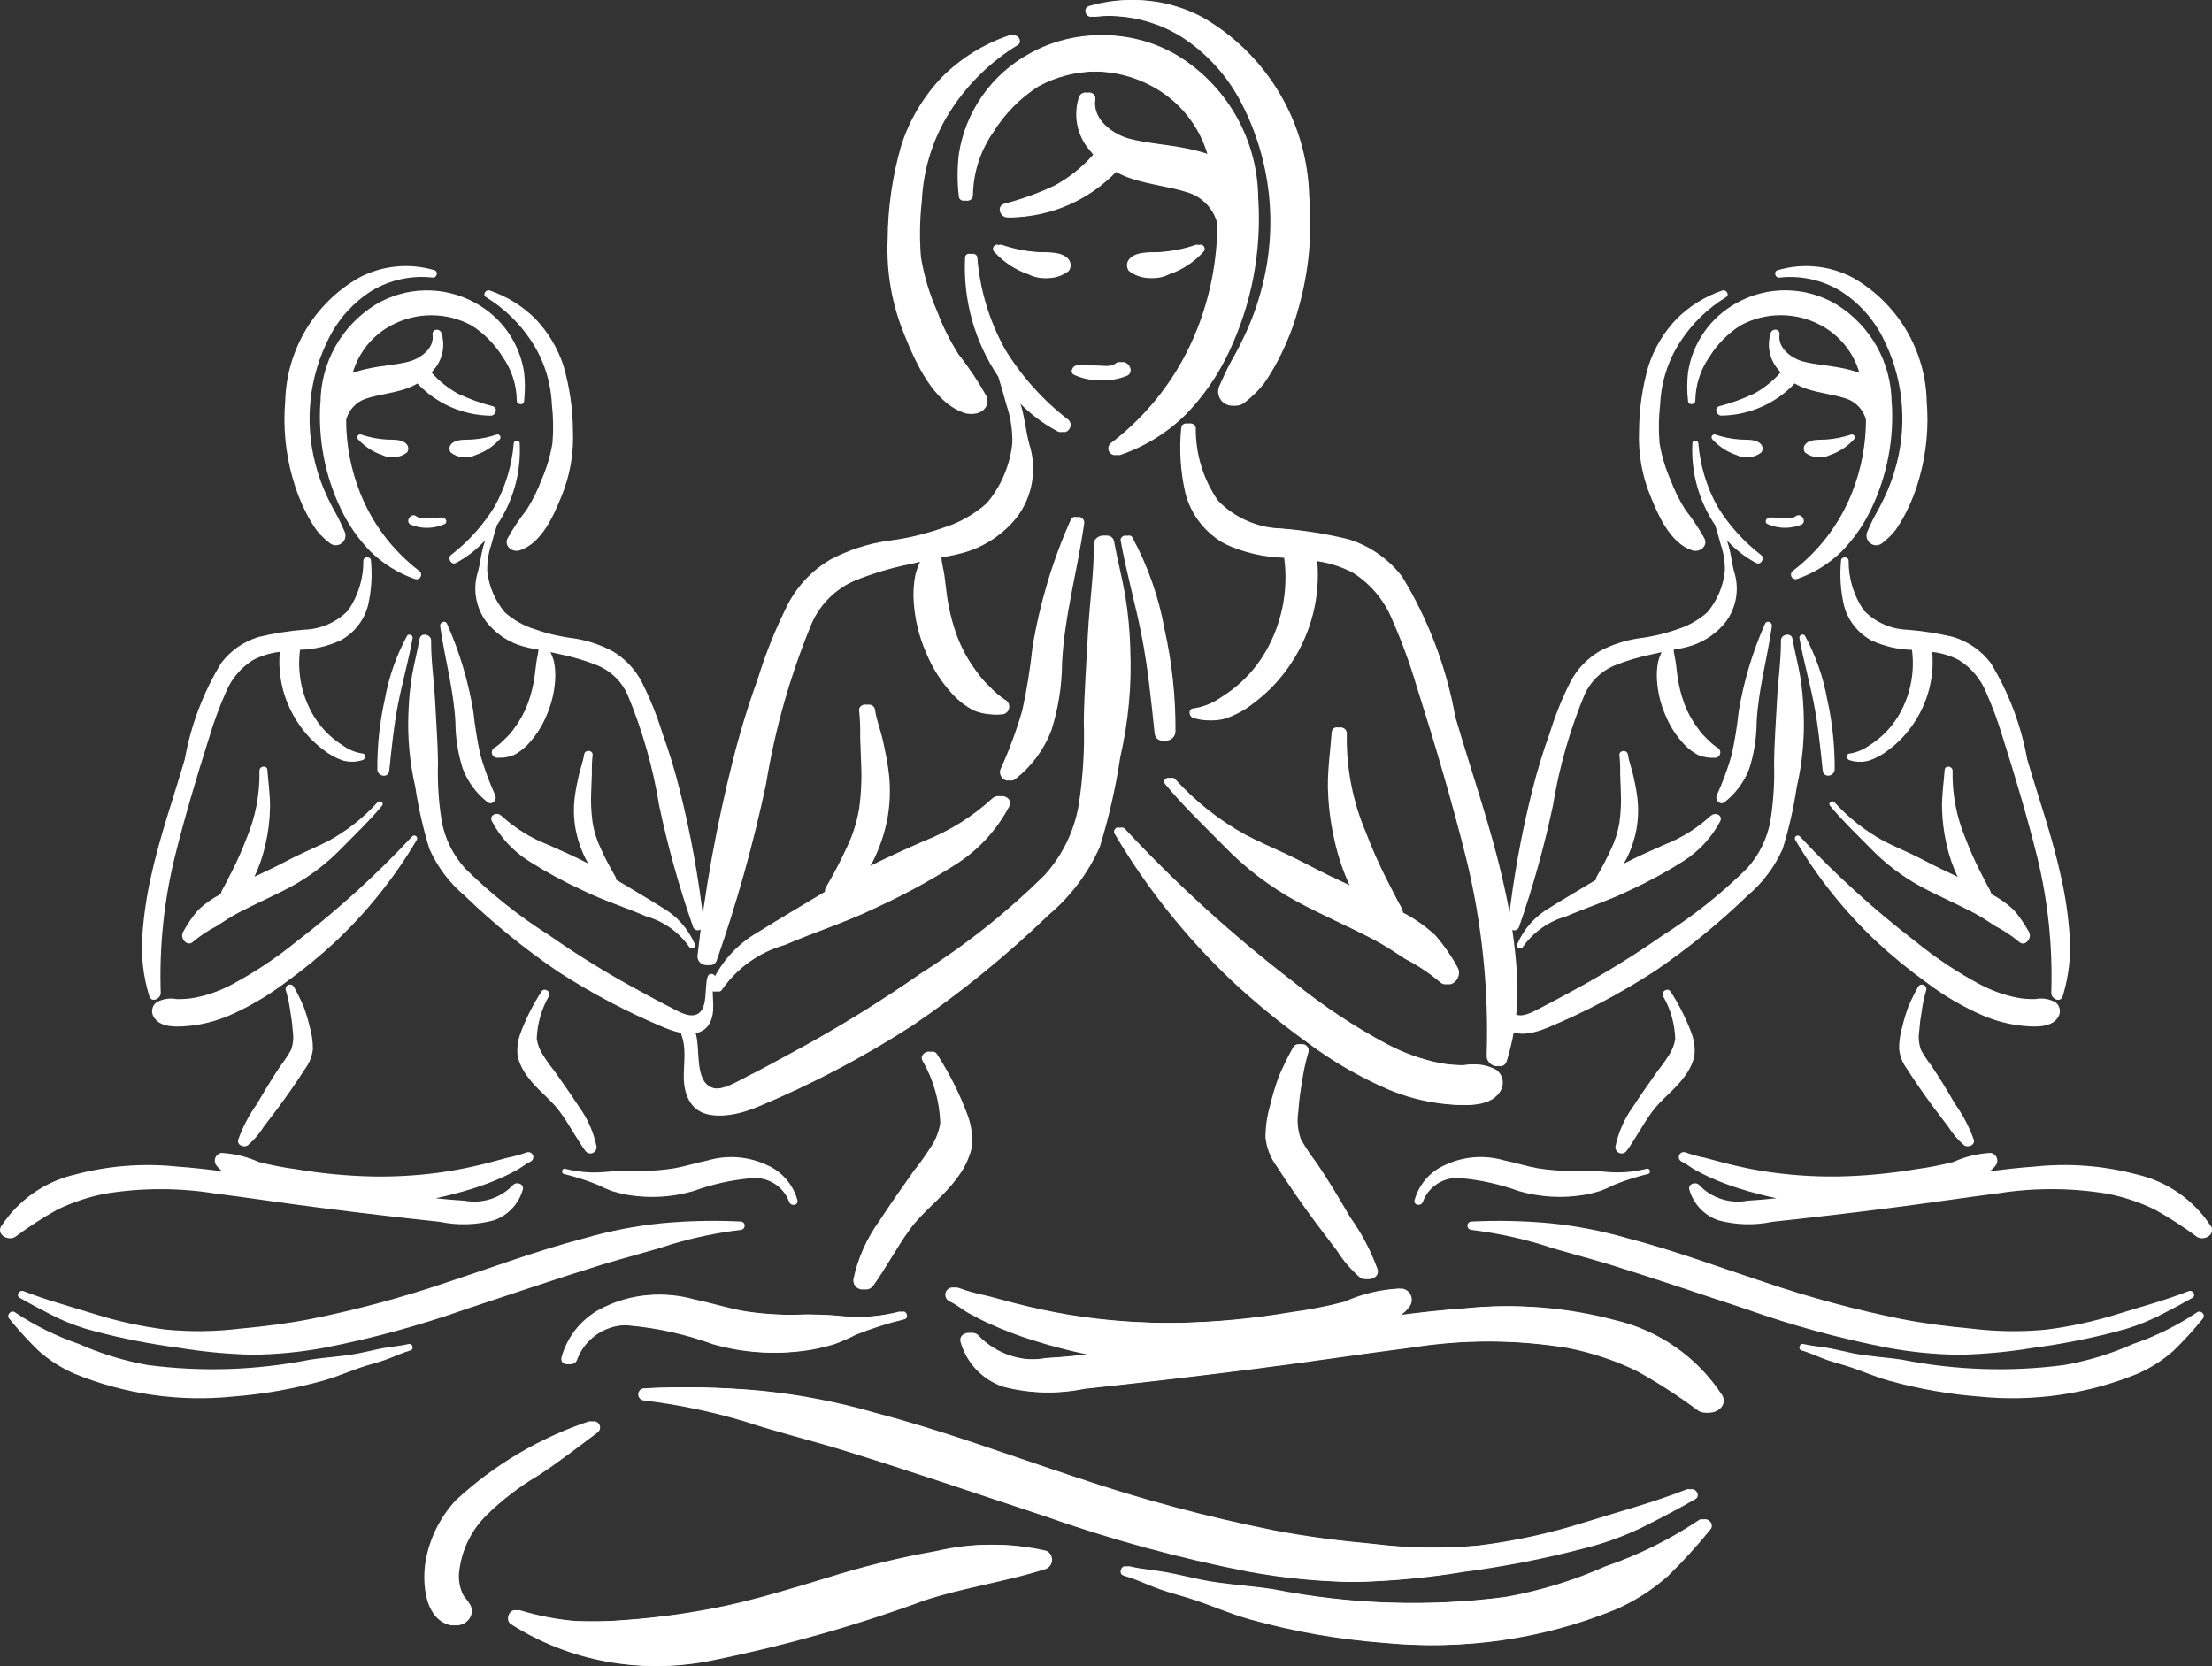 <?xml version="1.0" encoding="UTF-8"?><svg id="Layer_2" xmlns="http://www.w3.org/2000/svg" viewBox="0 0 609.39 458.99"><rect x="0" y="0" width="609.39" height="458.99" fill="#333333" stroke="none"/><defs><style>.cls-1{fill:#fff;}</style></defs><g id="Layer_2-2"><g id="Layer_2-2"><path class="cls-1" d="M346.63,54.77c-.06-16.01-8.35-30.87-21.96-39.32-12.28-7.41-27.59-7.67-40.11-.68-10.45,5.72-17.64,15.98-19.44,27.76-.44,3.83-.44,7.69,0,11.51.1,1.89,3.02,1.56,2.92-.32.11-6.25,2.09-12.32,5.7-17.43,3.14-5.03,7.36-9.3,12.36-12.5,10.06-5.47,22.2-5.47,32.27-.02,7.46,4,12.99,10.84,15.34,18.98-2.33-.82-4.71-1.46-7.14-1.92-5.07-1.03-10.25-1.29-15.28-2.58-4.64-1.19-10.33-5.29-9.54-10.77.34-2.38-3-2.75-3.59-.55-1.43,4.6-.6,9.61,2.24,13.5l1.76,2.17c-3,3.43-6.59,6.3-10.58,8.49-4.48,2.11-9.15,3.8-13.95,5.04-2.23.66-1.15,3.86.94,3.77,11.08-.17,21.62-4.81,29.23-12.87,1.57.91,3.23,1.65,4.96,2.22,5.19,1.7,10.68,2.2,15.84,3.9,3.81,1.34,6.71,4.48,7.74,8.38,0,9.99-1.9,19.89-5.57,29.18-4.91,12.43-13.12,23.29-23.76,31.38-.8.64-.93,1.82-.29,2.62.5.62,1.34.86,2.09.58,6.75-2.34,12.9-6.16,17.97-11.2,4.86-5.03,8.85-10.83,11.81-17.17,6.22-13.14,8.99-27.65,8.06-42.16h-.02Z"/><path class="cls-1" d="M294.27,115.61c-6.93-5.35-12.83-11.92-17.4-19.39-4.31-7.79-6.91-16.41-7.63-25.28-.12-1.32-2.28-1.43-2.38-.05-.61,11.66,2.59,23.21,9.13,32.88.8,2.56,1.55,5.15,2.24,7.74,1.17,3.42,1.73,7.03,1.63,10.64-.65,6.07-3.1,11.81-7.03,16.48-3.54,3.14-7.72,5.47-12.24,6.84-4.92,1.73-10.02,2.92-15.2,3.55-5.46.82-10.74,2.55-15.62,5.13-5.01,2.93-9.08,7.21-11.75,12.36-3.31,6.56-6.07,13.39-8.24,20.42-2.67,7.37-4.96,14.87-6.87,22.46-4.48,17.73-7.74,35.74-9.77,53.91-.24,2.45,3.41,3.79,4.34,1.24,5.54-15.87,10.07-32.08,13.56-48.53,2.48-15.28,6.74-30.21,12.69-44.5,2.35-5.16,6.53-9.27,11.73-11.53,5.01-2.02,10.19-3.57,15.49-4.62l3.62-.82c-.6,1.22-1.07,2.5-1.41,3.82-.49,2.49-.64,5.03-.45,7.55.32,4.77,1.46,9.45,3.37,13.84,1.78,4.37,4.36,8.38,7.6,11.82,1.6,1.67,3.45,3.07,5.49,4.15,2.05.84,4.26,1.21,6.48,1.1,1.18.14,2.25-.71,2.38-1.89.11-.92-.38-1.8-1.22-2.19-1.54-1.04-2.95-2.26-4.21-3.63-1.32-1.22-2.5-2.58-3.52-4.05-2.27-3-4.1-6.31-5.42-9.83-1.32-3.61-2.25-7.34-2.78-11.15-.28-1.85-.43-3.72-.7-5.56-.25-1.74-.74-3.31-.82-4.99,2.68-.35,5.33-.97,7.9-1.82,5.05-1.81,9.51-4.98,12.86-9.17,4.39-5.8,5.66-13.38,3.41-20.3-.88-3.3-1.18-6.73-2.11-10.04l-.77-2.48c3.34,3.7,7.29,6.79,11.69,9.13,1.97,1.03,3.56-1.91,1.94-3.25h0Z"/><path class="cls-1" d="M295.94,143.23c-4.98,11.2-8.52,23-10.52,35.09-.62,5.84-1.55,11.64-2.8,17.37-1.6,5.54-3.61,10.96-5.99,16.21-.8,1.81,1.37,4.14,3.12,2.71,4.46-3.49,7.89-8.13,9.91-13.42,1.9-6,2.89-12.25,2.93-18.54.66-13.07,4.29-25.6,6.1-38.49.22-1.58-2.04-2.54-2.75-.94h0Z"/><path class="cls-1" d="M274.3,220.01c-5.49,5.04-11.87,9.01-18.81,11.71-5.39,2.38-10.84,4.8-16.1,7.52l1.09-1.91c1.93-3.85,3.3-7.95,4.07-12.18.76-4.46.81-9.02.14-13.5-.34-2.51-.89-5-1.42-7.47-.61-2.87-1.79-5.72-2.2-8.61-.31-2.18-3.78-1.77-3.39.37.24,2.38.33,4.77.27,7.16l.26,7.13c.21,4.17.03,8.35-.54,12.49-.62,3.79-1.79,7.46-3.48,10.91-1.68,3.66-3.55,7.23-5.6,10.7-.25.4-.37.87-.35,1.35-6.12,3.69-12.3,7.29-18.35,11.08-5.88,3.34-10.5,8.5-13.16,14.71-.26.65.06,1.38.71,1.64.62.25,1.33-.03,1.61-.64,4.17-5.9,10.25-10.19,17.21-12.14,8.34-3.59,17.1-6.35,25.26-10.33,7.5-3.44,14.76-7.38,21.73-11.81,6.23-3.94,11.31-9.45,14.76-15.97,1.16-2.42-2.08-3.81-3.7-2.2h-.01Z"/><path class="cls-1" d="M311.39,178.59c-.15-4.86-.61-9.7-1.39-14.49-.87-5.02-2.17-9.91-3.08-14.91-.48-2.66-4.6-1.85-4.59.71.05,8.13-1.2,16.32-1.62,24.45-.41,8.13-1.03,16.28-1.15,24.42.26,7.79-.23,15.59-1.45,23.29-1.28,7.12-4.54,13.74-9.41,19.1-10.26,10.12-21.57,19.11-33.76,26.81-11.9,8.32-24.29,15.91-37.1,22.75-3.52,1.89-7,3.84-10.58,5.62-2.9,1.43-7.27,4.32-10.6,3.45-5.67-1.49-3.48-11.14-5.12-15.46-.66-1.75-3.47-.95-2.81.83,2,5.45-.55,11.19,1.45,16.6,2.99,8.08,12.61,5.68,18.73,3.12,14.86-6.19,29.13-13.71,42.65-22.46,13.28-9.04,25.76-19.2,37.33-30.35,6.05-5.09,10.87-11.49,14.09-18.72,2.5-8.09,4.39-16.36,5.64-24.73,2.27-9.83,3.2-19.93,2.76-30.01v-.02Z"/><path class="cls-1" d="M320.83,173.39c-1.59-8.87-4.59-17.42-8.88-25.35-.62-1.07-2.45-.27-2.24.89,1.58,8.82,4.07,17.43,5.79,26.22,1.74,8.86,2.61,17.87,3.56,26.83.34,3.18,4.72,2.47,4.78-.52.06-9.44-.95-18.86-3.01-28.07h0Z"/><path class="cls-1" d="M401.54,266.47c-1.7-3.1-3.72-6.02-6.02-8.7-2.69-2.52-5.71-4.65-8.98-6.34l-.23-.84c-.34-.87-.88-1.68-1.31-2.52l-3.06-5.95c-2.09-4.14-3.96-8.39-5.62-12.72-3.66-8.6-5.46-17.87-5.29-27.21.15-2.05-3.01-2.54-3.17-.48-.37,5-1.1,9.89-1.06,14.92.08,4.95.68,9.87,1.78,14.69.98,4.55,2.48,8.97,4.47,13.17l-7.32-3.49c-3.81-1.85-7.51-3.89-11.34-5.7-3.74-1.76-7.57-3.38-11.22-5.3-7.27-4.01-13.83-9.2-19.41-15.35-.98-1.02-2.75.21-1.8,1.36,4.98,6.03,10.59,11.37,16.07,16.93,5.97,6.2,12.87,11.45,20.44,15.55,6.84,3.68,13.98,6.72,20.86,10.33,3.12,1.63,5.97,3.55,8.92,5.46,3.3,1.7,6.4,3.76,9.25,6.15,2.4,2.43,5.63-1.43,4.03-3.96h0Z"/><path class="cls-1" d="M412.34,294.81c-2.48-1.42-5.38-1.9-8.18-1.35-2.45.07-4.91-.12-7.32-.56-5.09-1.02-10.01-2.77-14.6-5.19-9.15-4.87-17.8-10.61-25.85-17.15-16.62-12.74-32.15-26.84-46.43-42.16-.41-.5-1.14-.57-1.64-.17-.47.39-.57,1.07-.22,1.57,8.81,14.92,19.67,28.53,32.26,40.44,6.38,5.94,13.13,11.47,20.21,16.57,7.06,5.36,14.75,9.84,22.88,13.36,4.68,1.96,9.61,3.28,14.65,3.89,4.56.49,12.06,1.26,15-3.07,1.46-1.92,1.12-4.66-.76-6.17h0Z"/><path class="cls-1" d="M417.91,268.17c-.54-7.99-1.7-15.93-3.47-23.74-3.48-15.95-8.94-31.29-13.51-46.93-2.45-13.65-7.4-26.73-14.61-38.58-3.76-4.94-8.99-8.58-14.93-10.39-6.01-1.45-12.13-2.43-18.29-2.92-6.63-.18-12.92-2.94-17.55-7.68-4.05-5.86-6.19-12.83-6.12-19.95-.05-1.72-2.99-1.81-3.04-.06-.59,6.03-.2,12.12,1.17,18.03,1.58,5.97,5.56,11.02,10.99,13.95,5.09,2.35,10.61,3.63,16.21,3.76,1.11,8.32-.36,16.77-4.21,24.23-1.93,3.76-4.5,7.15-7.6,10.01-1.63,1.49-3.39,2.83-5.27,4.01-2.32,1.69-5.01,2.81-7.84,3.25-1.6.05-1.43,2.31-.06,2.64,2.56.83,5.3.88,7.89.15,2.75-.95,5.33-2.35,7.61-4.16,4.17-3.09,7.75-6.91,10.57-11.28,5.44-8.28,7.92-18.16,7.04-28.04,3.75.43,7.39,1.54,10.73,3.28,4.9,3.06,8.7,7.59,10.88,12.93,2.64,5.98,4.9,12.12,6.75,18.39,4.99,15.7,9.68,31.51,13.67,47.5,4.34,17.78,6.23,36.07,5.62,54.36-.06,2.44,3.71,4.19,4.59,1.32,2.4-7.79,3.34-15.95,2.78-24.08h0Z"/><path class="cls-1" d="M266.76,307.74c-2.21-6.07-5.1-11.88-8.62-17.31-.99-1.71-3.97-.05-3.06,1.72,3.05,5.26,4.74,11.19,4.94,17.27-.39,2.44-1.33,4.76-2.73,6.79-1.4,2.2-2.93,4.32-4.56,6.36-3.23,4.57-6.48,9.16-9.53,13.86-3.48,4.78-5.9,10.24-7.12,16.02-.17,1.37.8,2.61,2.16,2.79.85.11,1.69-.23,2.24-.89,3.7-5.11,6.56-10.72,10.3-15.81,3.76-5.11,9.13-8.76,12.8-13.89,1.91-2.41,3.3-5.19,4.06-8.17.39-2.95.09-5.94-.9-8.75h.02Z"/><path class="cls-1" d="M379.56,349.82c-1.84-5.14-4.39-10-7.58-14.44-2.97-5.14-6.02-10.22-9.35-15.14-1.57-2.03-2.99-4.16-4.25-6.39-.87-2.45-1.11-5.09-.7-7.65.17-2.56.49-5.12.94-7.65.39-2.87.98-5.7,1.79-8.48.36-.91-.09-1.94-1-2.3-.87-.34-1.85.05-2.25.89-1.42,2.54-2.7,5.15-3.85,7.83-.98,2.66-1.79,5.38-2.44,8.14-.84,2.86-1.26,5.83-1.25,8.82.31,2.84,1.37,5.55,3.07,7.85,3.42,5.3,6.98,10.46,10.74,15.52,1.93,2.6,3.93,5.15,5.87,7.74,1.74,2.78,3.88,5.28,6.37,7.42,1.49,1.09,4.4,0,3.88-2.16h.01Z"/><path class="cls-1" d="M248.69,361.35c-5.04,1.3-10.27,1.75-15.46,1.35-4.64-.5-9.32-.65-13.98-.46-4.76.05-9.52-.29-14.23-1.04-4.61-.81-9.06-2.26-13.64-3.19-7.93-2.28-16.42-1.55-23.84,2.04-5.84,2.65-10.19,7.76-11.89,13.94-.48,2.19,2.79,2.57,3.37.51,2.37-6.22,8.64-10.05,15.25-9.32,7.88.71,15.64,2.45,23.08,5.16,8.52,2.46,17.48,2.98,26.22,1.52,2.16-.4,4.3-.92,6.4-1.55,2-.75,3.96-1.61,5.86-2.59,4.35-1.74,8.83-3.16,13.38-4.26,1.19-.33.69-2.33-.52-2.11h0Z"/><path class="cls-1" d="M465.58,410.35c-9.3,3.67-18.92,6.2-28.44,9.18-9.39,2.95-19.02,5.04-28.79,6.26-9.88.93-19.82.8-29.67-.41-9.41-.86-18.8-2.04-28.08-3.84-18.41-3.7-36.56-8.59-54.34-14.61-18.26-6.02-36.42-12.8-55.03-17.67-10.24-2.98-20.73-5.02-31.35-6.09-10.52-.98-21.09-1.2-31.63-.67-.92.13-1.56.97-1.43,1.89.1.72.65,1.29,1.36,1.42,9.41,1.13,18.71,3.06,27.79,5.76,9.11,3.03,18.48,5.26,27.66,8.1,18.37,5.68,36.54,11.9,54.79,17.92,18.41,6.52,37.28,11.68,56.45,15.42,9.56,1.77,19.26,2.71,28.99,2.83,9.91-.25,19.8-1.18,29.58-2.8,11.18-1.47,22.25-3.64,33.16-6.5,5.33-1.34,10.52-3.2,15.48-5.57,5.06-2.52,10.09-5.14,14.99-7.96,1.53-.89.08-3.27-1.48-2.66h0Z"/><path class="cls-1" d="M474.44,384.37c-6.83-10.48-17.45-17.9-29.64-20.71-13.34-3.54-27.22-4.6-40.95-3.15-6.04.42-12.05,1.1-18.05,1.9.96-.66,1.81-1.47,2.51-2.4,1.05-1.39.77-3.36-.61-4.41-.4-.3-.87-.51-1.37-.59-5.17.27-10.25,1.5-14.98,3.63-4.93,1.27-9.92,2.24-14.97,2.91-10.28,1.73-20.68,2.71-31.1,2.92-10.28.15-20.55-.59-30.69-2.24-5.11-.86-10.2-1.95-15.21-3.25l-7.46-1.99c-2.64-.52-5.25-1.24-7.78-2.15-1.03-.4-2.2.1-2.6,1.13-.39.98.06,2.1,1.01,2.55,1.96.9,3.58,2.34,5.47,3.37,1.86,1.01,3.75,1.99,5.68,2.86,3.84,1.74,7.79,3.24,11.81,4.5,4.93,1.55,9.92,2.86,14.98,3.93-3.85.4-7.7.75-11.54.98-7.06,1.32-14.31-.98-19.3-6.14-1.28-1.63-4.59-.69-4.07,1.62,1.6,5.76,5.91,10.37,11.55,12.36,7.08,1.92,14.51,2.13,21.69.63,15.34-1.64,30.66-3.43,45.96-5.37,14.88-1.87,29.7-4.14,44.57-6.05,14.37-2.25,29.02-2.2,43.38.15,6.66,1.28,13.12,3.42,19.22,6.39,5.85,3.24,11.46,6.87,16.82,10.87,2.72,1.8,7.56-.7,5.7-4.26h-.03Z"/><path class="cls-1" d="M163.03,391.66c-13.6,4.58-26.08,12-36.59,21.77-4.39,4.79-7.27,10.75-8.3,17.16-.78,5.48-.2,14.66,6.02,16.9,2.13.87,4.57-.1,5.52-2.19,1.08-2.59-.73-3.9-2.04-5.81-1.1-2.21-1.47-4.72-1.05-7.16.77-5.62,3.36-10.83,7.39-14.83,4.22-4.16,8.93-7.79,14.02-10.81,5.77-3.72,11.21-7.97,16.69-12.08.73-.59.85-1.67.25-2.4-.46-.57-1.22-.78-1.91-.53v-.02Z"/><path class="cls-1" d="M288.25,427.24c-9.6-2.22-19.57-2.21-29.16.04-10.27,1.81-20.42,4.29-30.37,7.43-9,2.74-18,5.49-27.19,7.54-9.24,2-18.6,3.34-28.02,4.04-4.87.42-9.76.54-14.65.33-5.26-.44-10.46-1.43-15.51-2.96-2.09-.57-3.31,2.62-1.64,3.8,16.16,10.29,35.7,13.89,54.47,10.02,19.94-4.03,39.54-9.57,58.63-16.59,10.97-3.58,22.41-5.14,33.37-8.65,1.39-.59,2.04-2.2,1.45-3.59-.27-.63-.76-1.14-1.38-1.42h0Z"/><path class="cls-1" d="M468.8,418.93c-7.95,5.29-16.55,9.53-25.58,12.62-8.82,3.92-18.09,6.75-27.59,8.42-21.59,2.82-43.5,2.09-64.86-2.15-6.5-1-13.17-1.28-19.62-2.57-3.23-.64-6.43-1.48-9.67-2.07-3.43-.62-6.85-.84-10.27-1.65-1.45-.34-2.18,2.1-.73,2.54,2.82.85,5.44,1.97,8.16,3.08,3.03,1.23,6.25,2.07,9.39,3.01,5.93,1.79,11.58,4.43,17.56,6.07,11.83,3.29,23.95,5.42,36.2,6.36,21.51,2.16,43.22-.97,63.24-9.14,5.28-2.29,10.16-5.4,14.46-9.22,4.16-4.04,8.08-8.34,11.72-12.86,1.29-1.49-.88-3.69-2.41-2.46v.02Z"/><path class="cls-1" d="M294.04,71.05c-2.21-1.95-5.74-1.37-8.48-1.63-3.23-.25-6.42-.91-9.49-1.95-.61-.21-1.27.12-1.47.73-.15.45-.02.95.35,1.26,2.57,2.8,5.8,4.92,9.4,6.14,3.27,1.66,7.21,1.28,10.11-.96.81-1.12.62-2.67-.42-3.57v-.02Z"/><path class="cls-1" d="M312.38,71.05c2.21-1.95,5.74-1.37,8.48-1.63,3.23-.25,6.42-.91,9.49-1.95.61-.21,1.27.12,1.47.72.15.45.02.95-.35,1.26-2.57,2.8-5.8,4.92-9.4,6.14-3.27,1.66-7.21,1.28-10.11-.96-.81-1.12-.63-2.67.42-3.57h0Z"/><path class="cls-1" d="M308.19,100.2c-1.19.99-3.74.62-5.18.57l-5.12-.13c-1.48-.05-2.47,2.15-.78,2.73,4.32,1.87,9.21,1.9,13.54.09,2.21-1.36-.41-4.97-2.46-3.26Z"/><path class="cls-1" d="M360.68,54.04c-.52-20.49-11.72-39.2-29.51-49.36-9.29-4.93-20.14-6.01-30.22-3.01-1.67.53-.96,3.16.73,2.95,8.48-.96,17.04.88,24.36,5.26,7.26,4.58,13.14,11.03,17.03,18.68,8.01,15.57,10,33.54,5.6,50.49-1.2,4.73-2.86,9.33-4.97,13.72-1.06,2.27-2.21,4.46-3.46,6.63-1.33,2.33-2.26,4.66-3.39,7.04-.8,1.99.16,4.25,2.15,5.05,1.23.5,2.63.33,3.71-.45,2.04-1.53,3.87-3.31,5.46-5.31,1.51-2.15,2.87-4.4,4.06-6.73,2.36-4.56,4.23-9.36,5.56-14.32,2.8-9.96,3.77-20.34,2.89-30.64Z"/><path class="cls-1" d="M278.85,9.78c-6.89,2.35-13.15,6.24-18.31,11.38-5.11,5.35-8.96,11.79-11.25,18.83-2.44,8.43-3.71,17.17-3.77,25.95-.4,9,1.18,17.98,4.62,26.31,3.15,7.84,8.04,18.8,16.7,21.58,2.8.9,6.33-1.59,4.89-4.75-2.24-4.01-4.8-7.84-7.65-11.45-2.41-3.79-4.41-7.82-5.97-12.03-2.09-4.72-3.57-9.68-4.4-14.77-.42-5.17-.33-10.37.25-15.53.42-9.02,3.26-17.77,8.24-25.31,4.68-7.12,10.87-13.11,18.14-17.56,1.55-.89.07-3.22-1.49-2.65h0Z"/></g><g id="Layer_2-2-2"><path class="cls-1" d="M345.65,54.77c-.06-16.01-8.35-30.87-21.96-39.32-12.28-7.41-27.59-7.67-40.11-.68-10.45,5.72-17.64,15.98-19.44,27.76-.44,3.83-.44,7.69,0,11.51.1,1.89,3.02,1.56,2.92-.32.11-6.25,2.09-12.32,5.7-17.43,3.14-5.03,7.36-9.3,12.36-12.5,10.06-5.47,22.2-5.47,32.27-.02,7.46,4,12.99,10.84,15.34,18.98-2.33-.82-4.71-1.46-7.14-1.92-5.07-1.03-10.25-1.29-15.28-2.58-4.64-1.19-10.33-5.29-9.54-10.77.34-2.38-3-2.75-3.59-.55-1.43,4.6-.6,9.61,2.24,13.5l1.76,2.17c-3,3.43-6.59,6.3-10.58,8.49-4.48,2.11-9.15,3.8-13.95,5.04-2.23.66-1.15,3.86.94,3.77,11.08-.17,21.62-4.81,29.23-12.87,1.57.91,3.23,1.65,4.96,2.22,5.19,1.7,10.68,2.2,15.84,3.9,3.81,1.34,6.71,4.48,7.74,8.38,0,9.99-1.9,19.89-5.57,29.18-4.91,12.43-13.12,23.29-23.76,31.38-.8.64-.93,1.82-.29,2.62.5.62,1.34.86,2.09.58,6.75-2.34,12.9-6.16,17.97-11.2,4.86-5.03,8.85-10.83,11.81-17.17,6.22-13.14,8.99-27.65,8.06-42.16h-.02Z"/><path class="cls-1" d="M293.29,115.61c-6.93-5.35-12.83-11.92-17.4-19.39-4.31-7.79-6.91-16.41-7.63-25.28-.12-1.32-2.28-1.43-2.38-.05-.61,11.66,2.59,23.21,9.13,32.88.8,2.56,1.55,5.15,2.24,7.74,1.17,3.42,1.73,7.03,1.63,10.64-.65,6.07-3.1,11.81-7.03,16.48-3.54,3.14-7.72,5.47-12.24,6.84-4.92,1.73-10.02,2.92-15.2,3.55-5.46.82-10.74,2.55-15.62,5.13-5.01,2.93-9.08,7.21-11.75,12.36-3.31,6.56-6.07,13.39-8.24,20.42-2.67,7.37-4.96,14.87-6.87,22.46-4.48,17.73-7.74,35.74-9.77,53.91-.24,2.45,3.41,3.79,4.34,1.24,5.54-15.87,10.07-32.08,13.56-48.53,2.48-15.28,6.74-30.21,12.69-44.5,2.35-5.16,6.53-9.27,11.73-11.53,5.01-2.02,10.19-3.57,15.49-4.62l3.62-.82c-.6,1.22-1.07,2.5-1.41,3.82-.49,2.49-.64,5.03-.45,7.55.32,4.77,1.46,9.45,3.37,13.84,1.78,4.37,4.36,8.38,7.6,11.82,1.6,1.67,3.45,3.07,5.49,4.15,2.05.84,4.26,1.21,6.48,1.1,1.18.14,2.25-.71,2.38-1.89.11-.92-.38-1.8-1.22-2.19-1.54-1.04-2.95-2.26-4.21-3.63-1.32-1.22-2.5-2.58-3.52-4.05-2.27-3-4.1-6.31-5.42-9.83-1.32-3.61-2.25-7.34-2.78-11.15-.28-1.85-.43-3.72-.7-5.56-.25-1.74-.74-3.31-.82-4.99,2.68-.35,5.33-.97,7.9-1.82,5.05-1.81,9.51-4.98,12.86-9.17,4.39-5.8,5.66-13.38,3.41-20.3-.88-3.3-1.18-6.73-2.11-10.04l-.77-2.48c3.34,3.7,7.29,6.79,11.69,9.13,1.97,1.03,3.56-1.91,1.94-3.25h0Z"/><path class="cls-1" d="M294.96,143.23c-4.98,11.2-8.52,23-10.52,35.09-.62,5.84-1.55,11.64-2.8,17.37-1.6,5.54-3.61,10.96-5.99,16.21-.8,1.81,1.37,4.14,3.12,2.71,4.46-3.49,7.89-8.13,9.91-13.42,1.9-6,2.89-12.25,2.93-18.54.66-13.07,4.29-25.6,6.1-38.49.22-1.58-2.04-2.54-2.75-.94h0Z"/><path class="cls-1" d="M273.32,220.01c-5.49,5.04-11.87,9.01-18.81,11.71-5.39,2.38-10.84,4.8-16.1,7.52l1.09-1.91c1.93-3.85,3.3-7.95,4.07-12.18.76-4.46.81-9.02.14-13.5-.34-2.51-.89-5-1.42-7.47-.61-2.87-1.79-5.72-2.2-8.61-.31-2.18-3.78-1.77-3.39.37.24,2.38.33,4.77.27,7.16l.26,7.13c.21,4.17.03,8.35-.54,12.49-.62,3.79-1.79,7.46-3.48,10.91-1.68,3.66-3.55,7.23-5.6,10.7-.25.4-.37.87-.35,1.35-6.12,3.69-12.3,7.29-18.35,11.08-5.88,3.34-10.5,8.5-13.16,14.71-.26.65.06,1.38.71,1.64.62.25,1.33-.03,1.61-.64,4.17-5.9,10.25-10.19,17.21-12.14,8.34-3.59,17.1-6.35,25.26-10.33,7.5-3.44,14.76-7.38,21.73-11.81,6.23-3.94,11.31-9.45,14.76-15.97,1.16-2.42-2.08-3.81-3.7-2.2h-.01Z"/><path class="cls-1" d="M310.41,178.59c-.15-4.86-.61-9.7-1.39-14.49-.87-5.02-2.17-9.91-3.08-14.91-.48-2.66-4.6-1.85-4.59.71.05,8.13-1.2,16.32-1.62,24.45-.41,8.13-1.03,16.28-1.15,24.42.26,7.79-.23,15.59-1.45,23.29-1.28,7.12-4.54,13.74-9.41,19.1-10.26,10.12-21.57,19.11-33.76,26.81-11.9,8.32-24.29,15.91-37.1,22.75-3.52,1.89-7,3.84-10.58,5.62-2.9,1.43-7.27,4.32-10.6,3.45-5.67-1.49-3.48-11.14-5.12-15.46-.66-1.75-3.47-.95-2.81.83,2,5.45-.55,11.19,1.45,16.6,2.99,8.08,12.61,5.68,18.73,3.12,14.86-6.19,29.13-13.71,42.65-22.46,13.28-9.04,25.76-19.2,37.33-30.35,6.05-5.09,10.87-11.49,14.09-18.72,2.5-8.09,4.39-16.36,5.64-24.73,2.27-9.83,3.2-19.93,2.76-30.01v-.02Z"/><path class="cls-1" d="M319.85,173.39c-1.59-8.87-4.59-17.42-8.88-25.35-.62-1.07-2.45-.27-2.24.89,1.58,8.82,4.07,17.43,5.79,26.22,1.74,8.86,2.61,17.87,3.56,26.83.34,3.18,4.72,2.47,4.78-.52.06-9.44-.95-18.86-3.01-28.07h0Z"/><path class="cls-1" d="M400.56,266.47c-1.7-3.1-3.72-6.02-6.02-8.7-2.69-2.52-5.71-4.65-8.98-6.34l-.23-.84c-.34-.87-.88-1.68-1.31-2.52l-3.06-5.95c-2.09-4.14-3.96-8.39-5.62-12.72-3.66-8.6-5.46-17.87-5.29-27.21.15-2.05-3.01-2.54-3.17-.48-.37,5-1.1,9.89-1.06,14.92.08,4.95.68,9.87,1.78,14.69.98,4.55,2.48,8.97,4.47,13.17l-7.32-3.49c-3.81-1.85-7.51-3.89-11.34-5.7-3.74-1.76-7.57-3.38-11.22-5.3-7.27-4.01-13.83-9.2-19.41-15.35-.98-1.02-2.75.21-1.8,1.36,4.98,6.03,10.59,11.37,16.07,16.93,5.97,6.2,12.87,11.45,20.44,15.55,6.84,3.68,13.98,6.72,20.86,10.33,3.12,1.63,5.97,3.55,8.92,5.46,3.3,1.7,6.4,3.76,9.25,6.15,2.4,2.43,5.63-1.43,4.03-3.96h0Z"/><path class="cls-1" d="M411.36,294.81c-2.48-1.42-5.38-1.9-8.18-1.35-2.45.07-4.91-.12-7.32-.56-5.09-1.02-10.01-2.77-14.6-5.19-9.15-4.87-17.8-10.61-25.85-17.15-16.62-12.74-32.15-26.84-46.43-42.16-.41-.5-1.14-.57-1.64-.17-.47.39-.57,1.07-.22,1.57,8.81,14.92,19.67,28.53,32.26,40.44,6.38,5.94,13.13,11.47,20.21,16.57,7.06,5.36,14.75,9.84,22.88,13.36,4.68,1.96,9.61,3.28,14.65,3.89,4.56.49,12.06,1.26,15-3.07,1.46-1.92,1.12-4.66-.76-6.17h0Z"/><path class="cls-1" d="M416.93,268.17c-.54-7.99-1.7-15.93-3.47-23.74-3.48-15.95-8.94-31.29-13.51-46.93-2.45-13.65-7.4-26.73-14.61-38.58-3.76-4.94-8.99-8.58-14.93-10.39-6.01-1.45-12.13-2.43-18.29-2.92-6.63-.18-12.92-2.94-17.55-7.68-4.05-5.86-6.19-12.83-6.12-19.95-.05-1.72-2.99-1.81-3.04-.06-.59,6.03-.2,12.12,1.17,18.03,1.58,5.97,5.56,11.02,10.99,13.95,5.09,2.35,10.61,3.63,16.21,3.76,1.11,8.32-.36,16.77-4.21,24.23-1.93,3.76-4.5,7.15-7.6,10.01-1.63,1.49-3.39,2.83-5.27,4.01-2.32,1.69-5.01,2.81-7.84,3.25-1.6.05-1.43,2.31-.06,2.64,2.56.83,5.3.88,7.89.15,2.75-.95,5.33-2.35,7.61-4.16,4.17-3.09,7.75-6.91,10.57-11.28,5.44-8.28,7.92-18.16,7.04-28.04,3.75.43,7.39,1.54,10.73,3.28,4.9,3.06,8.7,7.59,10.88,12.93,2.64,5.98,4.9,12.12,6.75,18.39,4.99,15.7,9.68,31.51,13.67,47.5,4.34,17.78,6.23,36.07,5.62,54.36-.06,2.44,3.71,4.19,4.59,1.32,2.4-7.79,3.34-15.95,2.78-24.08h0Z"/><path class="cls-1" d="M265.78,307.74c-2.21-6.07-5.1-11.88-8.62-17.31-.99-1.71-3.97-.05-3.06,1.72,3.05,5.26,4.74,11.19,4.94,17.27-.39,2.44-1.33,4.76-2.73,6.79-1.4,2.2-2.93,4.32-4.56,6.36-3.23,4.57-6.48,9.16-9.53,13.86-3.48,4.78-5.9,10.24-7.12,16.02-.17,1.37.8,2.61,2.16,2.79.85.11,1.69-.23,2.24-.89,3.7-5.11,6.56-10.72,10.3-15.81,3.76-5.11,9.13-8.76,12.8-13.89,1.91-2.41,3.3-5.19,4.06-8.17.39-2.95.09-5.94-.9-8.75h.02Z"/><path class="cls-1" d="M378.58,349.82c-1.84-5.14-4.39-10-7.58-14.44-2.97-5.14-6.02-10.22-9.35-15.14-1.57-2.03-2.99-4.16-4.25-6.39-.87-2.45-1.11-5.09-.7-7.65.17-2.56.49-5.12.94-7.65.39-2.87.98-5.7,1.79-8.48.36-.91-.09-1.94-1-2.3-.87-.34-1.85.05-2.25.89-1.42,2.54-2.7,5.15-3.85,7.83-.98,2.66-1.79,5.38-2.44,8.14-.84,2.86-1.26,5.83-1.25,8.82.31,2.84,1.37,5.55,3.07,7.85,3.42,5.3,6.98,10.46,10.74,15.52,1.93,2.6,3.93,5.15,5.87,7.74,1.74,2.78,3.88,5.28,6.37,7.42,1.49,1.09,4.4,0,3.88-2.16h.01Z"/><path class="cls-1" d="M247.71,361.35c-5.04,1.3-10.27,1.75-15.46,1.35-4.64-.5-9.32-.65-13.98-.46-4.76.05-9.52-.29-14.23-1.04-4.61-.81-9.06-2.26-13.64-3.19-7.93-2.28-16.42-1.55-23.84,2.04-5.84,2.65-10.19,7.76-11.89,13.94-.48,2.19,2.79,2.57,3.37.51,2.37-6.22,8.64-10.05,15.25-9.32,7.88.71,15.64,2.45,23.08,5.16,8.52,2.46,17.48,2.98,26.22,1.52,2.16-.4,4.3-.92,6.4-1.55,2-.75,3.96-1.61,5.86-2.59,4.35-1.74,8.83-3.16,13.38-4.26,1.19-.33.69-2.33-.52-2.11h0Z"/><path class="cls-1" d="M464.6,410.35c-9.3,3.67-18.92,6.2-28.44,9.18-9.39,2.95-19.02,5.04-28.79,6.26-9.88.93-19.82.8-29.67-.41-9.41-.86-18.8-2.04-28.08-3.84-18.41-3.7-36.56-8.59-54.34-14.61-18.26-6.02-36.42-12.8-55.03-17.67-10.24-2.98-20.73-5.02-31.35-6.09-10.52-.98-21.09-1.2-31.63-.67-.92.13-1.56.97-1.43,1.89.1.72.65,1.29,1.36,1.42,9.41,1.13,18.71,3.06,27.79,5.76,9.11,3.03,18.48,5.26,27.66,8.1,18.37,5.68,36.54,11.9,54.79,17.92,18.41,6.52,37.28,11.68,56.45,15.42,9.56,1.77,19.26,2.71,28.99,2.83,9.91-.25,19.8-1.18,29.58-2.8,11.18-1.47,22.25-3.64,33.16-6.5,5.33-1.34,10.52-3.2,15.48-5.57,5.06-2.52,10.09-5.14,14.99-7.96,1.53-.89.08-3.27-1.48-2.66h0Z"/><path class="cls-1" d="M473.46,384.37c-6.83-10.48-17.45-17.9-29.64-20.71-13.34-3.54-27.22-4.6-40.95-3.15-6.04.42-12.05,1.1-18.05,1.9.96-.66,1.81-1.47,2.51-2.4,1.05-1.39.77-3.36-.61-4.41-.4-.3-.87-.51-1.37-.59-5.17.27-10.25,1.5-14.98,3.63-4.93,1.27-9.92,2.24-14.97,2.91-10.28,1.73-20.68,2.71-31.1,2.92-10.28.15-20.55-.59-30.69-2.24-5.11-.86-10.2-1.95-15.21-3.25l-7.46-1.99c-2.64-.52-5.25-1.24-7.78-2.15-1.03-.4-2.2.1-2.6,1.13-.39.98.06,2.1,1.01,2.55,1.96.9,3.58,2.34,5.47,3.37,1.86,1.01,3.75,1.99,5.68,2.86,3.84,1.74,7.79,3.24,11.81,4.5,4.93,1.55,9.92,2.86,14.98,3.93-3.85.4-7.7.75-11.54.98-7.06,1.32-14.31-.98-19.3-6.14-1.28-1.63-4.59-.69-4.07,1.62,1.6,5.76,5.91,10.37,11.55,12.36,7.08,1.92,14.51,2.13,21.69.63,15.34-1.64,30.66-3.43,45.96-5.37,14.88-1.87,29.7-4.14,44.57-6.05,14.37-2.25,29.02-2.2,43.38.15,6.66,1.28,13.12,3.42,19.22,6.39,5.85,3.24,11.46,6.87,16.82,10.87,2.72,1.8,7.56-.7,5.7-4.26h-.03Z"/><path class="cls-1" d="M162.05,391.66c-13.6,4.58-26.08,12-36.59,21.77-4.39,4.79-7.27,10.75-8.3,17.16-.78,5.48-.2,14.66,6.02,16.9,2.13.87,4.57-.1,5.52-2.19,1.08-2.59-.73-3.9-2.04-5.81-1.1-2.21-1.47-4.72-1.05-7.16.77-5.62,3.36-10.83,7.39-14.83,4.22-4.16,8.93-7.79,14.02-10.81,5.77-3.72,11.21-7.97,16.69-12.08.73-.59.85-1.67.25-2.4-.46-.57-1.22-.78-1.91-.53v-.02Z"/><path class="cls-1" d="M287.27,427.24c-9.6-2.22-19.57-2.21-29.16.04-10.27,1.81-20.42,4.29-30.37,7.43-9,2.74-18,5.49-27.19,7.54-9.24,2-18.6,3.34-28.02,4.04-4.87.42-9.76.54-14.65.33-5.26-.44-10.46-1.43-15.51-2.96-2.09-.57-3.31,2.62-1.64,3.8,16.16,10.29,35.7,13.89,54.47,10.02,19.94-4.03,39.54-9.57,58.63-16.59,10.97-3.58,22.41-5.14,33.37-8.65,1.39-.59,2.04-2.2,1.45-3.59-.27-.63-.76-1.14-1.38-1.42h0Z"/><path class="cls-1" d="M467.82,418.93c-7.95,5.29-16.55,9.53-25.58,12.62-8.82,3.92-18.09,6.75-27.59,8.42-21.59,2.82-43.5,2.09-64.86-2.15-6.5-1-13.17-1.28-19.62-2.57-3.23-.64-6.43-1.48-9.67-2.07-3.43-.62-6.85-.84-10.27-1.65-1.45-.34-2.18,2.1-.73,2.54,2.82.85,5.44,1.97,8.16,3.08,3.03,1.23,6.25,2.07,9.39,3.01,5.93,1.79,11.58,4.43,17.56,6.07,11.83,3.29,23.95,5.42,36.2,6.36,21.51,2.16,43.22-.97,63.24-9.14,5.28-2.29,10.16-5.4,14.46-9.22,4.16-4.04,8.08-8.34,11.72-12.86,1.29-1.49-.88-3.69-2.41-2.46v.02Z"/><path class="cls-1" d="M293.06,71.05c-2.21-1.95-5.74-1.37-8.48-1.63-3.23-.25-6.42-.91-9.49-1.95-.61-.21-1.27.12-1.47.73-.15.45-.02.95.35,1.26,2.57,2.8,5.8,4.92,9.4,6.14,3.27,1.66,7.21,1.28,10.11-.96.81-1.12.62-2.67-.42-3.57v-.02Z"/><path class="cls-1" d="M311.4,71.05c2.21-1.95,5.74-1.37,8.48-1.63,3.23-.25,6.42-.91,9.49-1.95.61-.21,1.27.12,1.47.72.15.45.02.95-.35,1.26-2.57,2.8-5.8,4.92-9.4,6.14-3.27,1.66-7.21,1.28-10.11-.96-.81-1.12-.63-2.67.42-3.57h0Z"/><path class="cls-1" d="M307.21,100.2c-1.19.99-3.74.62-5.18.57l-5.12-.13c-1.48-.05-2.47,2.15-.78,2.73,4.32,1.87,9.21,1.9,13.54.09,2.21-1.36-.41-4.97-2.46-3.26Z"/><path class="cls-1" d="M359.7,54.04c-.52-20.49-11.72-39.2-29.51-49.36-9.29-4.93-20.14-6.01-30.22-3.01-1.67.53-.96,3.16.73,2.95,8.48-.96,17.04.88,24.36,5.26,7.26,4.58,13.14,11.03,17.03,18.68,8.01,15.57,10,33.54,5.6,50.49-1.2,4.73-2.86,9.33-4.97,13.72-1.06,2.27-2.21,4.46-3.46,6.63-1.33,2.33-2.26,4.66-3.39,7.04-.8,1.99.16,4.25,2.15,5.05,1.23.5,2.63.33,3.71-.45,2.04-1.53,3.87-3.31,5.46-5.31,1.51-2.15,2.87-4.4,4.06-6.73,2.36-4.56,4.23-9.36,5.56-14.32,2.8-9.96,3.77-20.34,2.89-30.64Z"/><path class="cls-1" d="M277.87,9.78c-6.89,2.35-13.15,6.24-18.31,11.38-5.11,5.35-8.96,11.79-11.25,18.83-2.44,8.43-3.71,17.17-3.77,25.95-.4,9,1.18,17.98,4.62,26.31,3.15,7.84,8.04,18.8,16.7,21.58,2.8.9,6.33-1.59,4.89-4.75-2.24-4.01-4.8-7.84-7.65-11.45-2.41-3.79-4.41-7.82-5.97-12.03-2.09-4.72-3.57-9.68-4.4-14.77-.42-5.17-.33-10.37.25-15.53.42-9.02,3.26-17.77,8.24-25.31,4.68-7.12,10.87-13.11,18.14-17.56,1.55-.89.07-3.22-1.49-2.65h0Z"/></g><g id="Layer_2-2-3"><path class="cls-1" d="M88.25,110.98c-.64,9.99,1.27,19.97,5.55,29.01,2.04,4.36,4.78,8.35,8.13,11.82,3.49,3.47,7.72,6.1,12.37,7.71.52.19,1.09.03,1.44-.4.44-.55.35-1.36-.2-1.8-7.32-5.57-12.97-13.04-16.35-21.6-2.53-6.39-3.83-13.21-3.83-20.08.71-2.68,2.7-4.84,5.33-5.77,3.55-1.17,7.33-1.51,10.9-2.68,1.19-.39,2.33-.9,3.41-1.53,5.24,5.55,12.49,8.74,20.12,8.86,1.44.06,2.18-2.14.65-2.59-3.3-.85-6.52-2.02-9.6-3.47-2.75-1.51-5.22-3.48-7.28-5.84l1.21-1.49c1.95-2.68,2.53-6.12,1.54-9.29-.41-1.51-2.7-1.26-2.47.38.54,3.77-3.37,6.59-6.57,7.41-3.46.89-7.03,1.07-10.52,1.78-1.67.32-3.31.76-4.91,1.32,1.62-5.6,5.42-10.31,10.56-13.06,6.93-3.75,15.28-3.75,22.21.01,3.44,2.2,6.35,5.14,8.51,8.6,2.48,3.52,3.85,7.69,3.92,12-.07,1.29,1.94,1.52,2.01.22.3-2.63.3-5.29,0-7.92-1.24-8.11-6.19-15.17-13.38-19.1-8.62-4.81-19.15-4.63-27.6.47-9.37,5.82-15.07,16.04-15.11,27.06h-.01Z"/><path class="cls-1" d="M124.29,152.85c-1.11.92-.02,2.95,1.34,2.24,3.03-1.61,5.75-3.74,8.05-6.28l-.53,1.71c-.64,2.28-.85,4.64-1.45,6.91-1.55,4.76-.67,9.98,2.35,13.97,2.31,2.88,5.37,5.07,8.85,6.31,1.77.58,3.59,1.01,5.44,1.25-.06,1.16-.39,2.24-.56,3.43-.19,1.27-.29,2.55-.48,3.83-.36,2.62-1,5.19-1.91,7.67-.91,2.42-2.17,4.7-3.73,6.77-.7,1.01-1.51,1.95-2.42,2.79-.87.94-1.84,1.78-2.9,2.5-.58.27-.92.87-.84,1.51.09.81.83,1.4,1.64,1.3,1.53.08,3.05-.18,4.46-.76,1.4-.74,2.68-1.71,3.78-2.86,2.23-2.37,4.01-5.13,5.23-8.13,1.31-3.02,2.1-6.24,2.32-9.52.13-1.73.03-3.48-.31-5.2-.23-.91-.56-1.79-.97-2.63l2.49.56c3.65.72,7.21,1.79,10.66,3.18,3.58,1.56,6.46,4.38,8.07,7.93,4.09,9.83,7.03,20.11,8.73,30.62,2.4,11.32,5.52,22.48,9.33,33.4.64,1.75,3.15.83,2.99-.85-1.4-12.5-3.64-24.9-6.72-37.1-1.31-5.22-2.89-10.38-4.73-15.46-1.49-4.84-3.39-9.54-5.67-14.05-1.84-3.54-4.64-6.49-8.09-8.51-3.36-1.78-6.99-2.97-10.75-3.53-3.56-.43-7.07-1.25-10.46-2.44-3.11-.94-5.99-2.55-8.42-4.71-2.7-3.21-4.39-7.16-4.84-11.34-.07-2.48.32-4.97,1.12-7.32.47-1.78.99-3.56,1.54-5.33,4.5-6.65,6.7-14.6,6.28-22.63-.07-.95-1.56-.87-1.64.03-.5,6.1-2.28,12.04-5.25,17.4-3.15,5.14-7.21,9.66-11.97,13.34h0Z"/><path class="cls-1" d="M123.15,171.86c-.49-1.1-2.04-.44-1.89.65,1.25,8.87,3.74,17.49,4.2,26.49.03,4.33.71,8.63,2.02,12.76,1.39,3.64,3.75,6.83,6.82,9.24,1.2.98,2.7-.62,2.15-1.87-1.64-3.61-3.02-7.34-4.12-11.16-.86-3.94-1.5-7.93-1.93-11.95-1.38-8.32-3.81-16.44-7.24-24.15h0Z"/><path class="cls-1" d="M138.04,224.71c-1.11-1.11-3.34-.15-2.55,1.51,2.37,4.49,5.87,8.28,10.16,10.99,4.8,3.05,9.79,5.76,14.95,8.13,5.62,2.74,11.64,4.64,17.38,7.11,4.79,1.34,8.97,4.29,11.84,8.35.19.42.68.61,1.11.44.45-.18.67-.68.49-1.13-1.83-4.27-5.01-7.82-9.06-10.12-4.16-2.61-8.42-5.09-12.63-7.63.01-.33-.07-.65-.24-.93-1.41-2.39-2.7-4.84-3.85-7.36-1.16-2.37-1.97-4.9-2.39-7.51-.39-2.85-.52-5.73-.37-8.6l.18-4.91c-.04-1.64.02-3.29.19-4.93.27-1.47-2.12-1.75-2.33-.25-.28,1.99-1.09,3.95-1.51,5.93-.36,1.7-.74,3.41-.98,5.14-.46,3.08-.43,6.22.1,9.29.53,2.91,1.47,5.73,2.8,8.38l.75,1.31c-3.62-1.87-7.37-3.54-11.08-5.18-4.78-1.86-9.17-4.59-12.95-8.06h0Z"/><path class="cls-1" d="M112.52,196.22c-.3,6.94.34,13.89,1.9,20.65.86,5.76,2.16,11.45,3.88,17.02,2.22,4.98,5.53,9.38,9.7,12.88,7.96,7.67,16.55,14.67,25.69,20.89,9.3,6.02,19.13,11.2,29.35,15.46,4.21,1.76,10.83,3.41,12.89-2.15,1.38-3.72-.38-7.67,1-11.42.45-1.22-1.48-1.78-1.93-.57-1.13,2.97.38,9.61-3.52,10.64-2.29.6-5.3-1.39-7.29-2.37-2.46-1.22-4.86-2.57-7.28-3.87-8.82-4.71-17.34-9.93-25.53-15.66-8.39-5.3-16.17-11.49-23.23-18.45-3.35-3.69-5.6-8.24-6.48-13.14-.84-5.3-1.18-10.67-1-16.03-.08-5.6-.51-11.21-.79-16.81-.29-5.6-1.15-11.23-1.11-16.83,0-1.76-2.83-2.32-3.16-.49-.63,3.44-1.52,6.81-2.12,10.26-.54,3.3-.85,6.63-.96,9.97h0Z"/><path class="cls-1" d="M106.02,192.62c-1.42,6.34-2.11,12.82-2.07,19.32.04,2.06,3.06,2.55,3.29.36.65-6.17,1.25-12.37,2.45-18.46,1.18-6.05,2.9-11.97,3.98-18.04.14-.8-1.11-1.35-1.54-.61-2.95,5.46-5.02,11.34-6.11,17.45h0Z"/><path class="cls-1" d="M50.48,256.68c-1.1,1.74,1.12,4.4,2.77,2.73,1.96-1.64,4.09-3.06,6.37-4.23,2.03-1.31,3.99-2.64,6.14-3.76,4.73-2.48,9.65-4.58,14.36-7.11,5.21-2.82,9.96-6.43,14.07-10.7,3.77-3.83,7.63-7.5,11.06-11.65.65-.79-.56-1.64-1.24-.94-3.84,4.23-8.35,7.8-13.36,10.56-2.51,1.32-5.15,2.44-7.72,3.65-2.64,1.25-5.18,2.65-7.8,3.92l-5.04,2.4c1.37-2.89,2.4-5.93,3.08-9.06.76-3.32,1.17-6.7,1.22-10.11.03-3.46-.47-6.83-.73-10.27-.11-1.42-2.28-1.08-2.18.33.12,6.43-1.12,12.81-3.64,18.73-1.14,2.98-2.43,5.9-3.87,8.75l-2.11,4.09c-.3.58-.67,1.14-.9,1.73l-.16.58c-2.25,1.16-4.33,2.63-6.18,4.36-1.58,1.84-2.97,3.85-4.14,5.99h0Z"/><path class="cls-1" d="M43.04,276.19c-1.29,1.04-1.53,2.92-.52,4.25,2.02,2.98,7.18,2.45,10.32,2.11,3.47-.42,6.86-1.33,10.08-2.68,5.6-2.42,10.89-5.51,15.75-9.19,4.87-3.51,9.52-7.32,13.91-11.4,8.66-8.2,16.14-17.56,22.2-27.83.24-.34.17-.81-.15-1.08-.34-.28-.85-.23-1.13.12-9.83,10.54-20.52,20.25-31.95,29.01-5.54,4.5-11.49,8.45-17.79,11.8-3.16,1.67-6.54,2.87-10.05,3.57-1.66.3-3.35.43-5.04.39-1.93-.38-3.92-.05-5.63.93h0Z"/><path class="cls-1" d="M39.21,257.85c-.39,5.6.26,11.21,1.91,16.57.61,1.98,3.2.77,3.16-.91-.42-12.59.88-25.17,3.87-37.41,2.75-11,5.97-21.88,9.41-32.69,1.27-4.32,2.83-8.54,4.65-12.66,1.5-3.67,4.12-6.79,7.49-8.9,2.3-1.2,4.8-1.96,7.38-2.26-.61,6.8,1.1,13.6,4.84,19.3,1.94,3.01,4.4,5.64,7.27,7.76,1.57,1.25,3.34,2.21,5.24,2.86,1.78.5,3.67.47,5.43-.1.94-.23,1.06-1.78-.04-1.82-1.95-.3-3.8-1.07-5.4-2.24-1.29-.81-2.51-1.73-3.63-2.76-2.13-1.97-3.9-4.3-5.23-6.89-2.65-5.13-3.66-10.95-2.9-16.68,3.85-.09,7.65-.97,11.16-2.59,3.74-2.02,6.48-5.49,7.56-9.6.94-4.07,1.21-8.26.81-12.41-.03-1.2-2.06-1.14-2.09.04.05,4.9-1.42,9.7-4.21,13.73-3.19,3.26-7.52,5.16-12.08,5.29-4.24.34-8.45,1.01-12.59,2.01-4.09,1.25-7.69,3.75-10.27,7.15-4.96,8.16-8.37,17.16-10.05,26.55-3.15,10.76-6.9,21.32-9.3,32.3-1.22,5.37-2.02,10.84-2.39,16.34h0Z"/><path class="cls-1" d="M143.25,285.08c-.68,1.93-.89,3.99-.62,6.02.52,2.05,1.48,3.96,2.79,5.62,2.53,3.53,6.22,6.04,8.81,9.56,2.57,3.5,4.54,7.36,7.09,10.88.38.45.96.69,1.54.61.94-.12,1.6-.98,1.49-1.92-.84-3.98-2.51-7.74-4.9-11.02-2.1-3.23-4.34-6.39-6.56-9.54-1.12-1.4-2.17-2.86-3.14-4.38-.96-1.4-1.61-2.99-1.88-4.67.14-4.18,1.3-8.27,3.4-11.89.63-1.22-1.42-2.36-2.11-1.18-2.42,3.74-4.41,7.74-5.93,11.91h.01Z"/><path class="cls-1" d="M65.61,314.04c-.36,1.49,1.64,2.24,2.67,1.49,1.71-1.47,3.19-3.19,4.38-5.11,1.34-1.78,2.71-3.54,4.04-5.33,2.59-3.48,5.04-7.03,7.39-10.68,1.17-1.58,1.9-3.45,2.11-5.4,0-2.06-.28-4.1-.86-6.07-.45-1.9-1-3.77-1.68-5.6-.79-1.84-1.67-3.64-2.65-5.39-.28-.58-.95-.85-1.55-.61-.63.25-.94.96-.69,1.58.56,1.91.96,3.86,1.23,5.84.31,1.74.53,3.5.65,5.26.28,1.76.12,3.58-.48,5.26-.87,1.53-1.84,3-2.92,4.4-2.29,3.39-4.39,6.88-6.43,10.42-2.2,3.06-3.95,6.4-5.22,9.94h0Z"/><path class="cls-1" d="M155.67,321.98c-.83-.15-1.18,1.22-.36,1.45,3.13.76,6.21,1.73,9.21,2.93,1.31.67,2.66,1.27,4.03,1.78,1.45.43,2.92.79,4.4,1.07,6.01,1,12.18.65,18.04-1.05,5.12-1.87,10.46-3.06,15.88-3.55,4.55-.5,8.86,2.13,10.5,6.41.4,1.42,2.65,1.16,2.32-.35-1.17-4.25-4.16-7.77-8.18-9.59-5.11-2.47-10.95-2.97-16.41-1.4-3.15.64-6.21,1.64-9.39,2.2-3.24.52-6.52.75-9.79.72-3.21-.13-6.43-.03-9.62.32-3.57.28-7.17-.03-10.64-.93h0Z"/><path class="cls-1" d="M6.4,355.7c-1.07-.42-2.07,1.22-1.02,1.83,3.37,1.94,6.83,3.74,10.32,5.48,3.41,1.63,6.99,2.91,10.65,3.83,7.51,1.97,15.13,3.46,22.82,4.47,6.73,1.11,13.54,1.75,20.36,1.93,6.7-.08,13.37-.73,19.95-1.95,13.19-2.57,26.18-6.13,38.85-10.61,12.56-4.14,25.06-8.42,37.71-12.33,6.32-1.95,12.77-3.49,19.04-5.57,6.25-1.86,12.65-3.19,19.13-3.96.49-.09.87-.48.94-.98.09-.63-.35-1.21-.98-1.3-7.25-.36-14.53-.21-21.77.46-7.31.74-14.53,2.14-21.58,4.19-12.81,3.35-25.31,8.02-37.87,12.16-12.24,4.14-24.73,7.51-37.4,10.05-6.39,1.24-12.85,2.05-19.32,2.64-6.78.83-13.62.92-20.42.28-6.72-.84-13.35-2.28-19.81-4.31-6.55-2.05-13.17-3.79-19.57-6.32h0Z"/><path class="cls-1" d="M.29,337.81c-1.28,2.45,2.05,4.17,3.92,2.93,3.69-2.75,7.55-5.25,11.58-7.48,4.2-2.04,8.64-3.52,13.23-4.4,9.88-1.62,19.96-1.65,29.85-.1,10.23,1.31,20.43,2.88,30.67,4.16,10.53,1.34,21.07,2.57,31.63,3.7,4.94,1.03,10.05.89,14.93-.43,3.88-1.37,6.85-4.54,7.95-8.51.36-1.59-1.92-2.24-2.8-1.11-3.43,3.55-8.42,5.13-13.28,4.23-2.64-.16-5.29-.4-7.94-.67,3.48-.74,6.92-1.64,10.31-2.7,2.77-.87,5.48-1.9,8.13-3.1,1.33-.6,2.63-1.27,3.91-1.97,1.3-.71,2.42-1.7,3.76-2.32.65-.31.96-1.08.7-1.75-.28-.71-1.08-1.05-1.79-.78-1.74.63-3.54,1.12-5.35,1.48l-5.13,1.37c-3.45.89-6.95,1.64-10.47,2.24-6.98,1.14-14.05,1.64-21.12,1.54-7.17-.14-14.33-.82-21.4-2.01-3.48-.46-6.91-1.13-10.3-2-3.26-1.47-6.75-2.31-10.31-2.5-.34.06-.67.2-.94.41-.95.72-1.14,2.08-.42,3.03.48.64,1.07,1.2,1.73,1.65-4.13-.55-8.27-1.02-12.42-1.31-9.45-1-19-.27-28.18,2.17-8.39,1.93-15.7,7.04-20.4,14.25h-.02Z"/><path class="cls-1" d="M4.19,361.59c-1.05-.85-2.55.67-1.66,1.69,2.51,3.11,5.2,6.07,8.07,8.85,2.96,2.63,6.32,4.77,9.95,6.35,13.78,5.62,28.72,7.78,43.52,6.29,8.43-.65,16.77-2.11,24.91-4.38,4.12-1.13,8-2.95,12.08-4.18,2.16-.65,4.38-1.22,6.46-2.07,1.87-.76,3.67-1.53,5.62-2.12,1-.3.5-1.98-.5-1.75-2.35.56-4.71.71-7.07,1.14-2.23.41-4.43.98-6.65,1.42-4.44.89-9.03,1.08-13.5,1.77-14.7,2.92-29.78,3.42-44.64,1.48-6.54-1.15-12.92-3.1-18.99-5.79-6.21-2.13-12.13-5.04-17.6-8.69h0Z"/><path class="cls-1" d="M124.46,122.21c-.72.62-.85,1.69-.29,2.46,2,1.54,4.71,1.8,6.96.66,2.48-.84,4.7-2.3,6.47-4.23.25-.21.34-.56.24-.87-.14-.42-.59-.65-1.01-.5-2.11.72-4.31,1.17-6.53,1.34-1.89.18-4.32-.22-5.84,1.12h0Z"/><path class="cls-1" d="M111.84,122.2c.72.62.85,1.69.29,2.46-2,1.54-4.71,1.8-6.96.66-2.48-.84-4.7-2.3-6.47-4.23-.25-.21-.34-.56-.24-.87.14-.41.59-.64,1.01-.5,2.11.72,4.31,1.17,6.53,1.34,1.89.18,4.32-.22,5.84,1.12h0Z"/><path class="cls-1" d="M113.03,144.5c2.98,1.25,6.35,1.23,9.32-.06,1.16-.4.48-1.91-.54-1.88l-3.52.09c-.99.03-2.75.29-3.56-.39-1.41-1.18-3.21,1.31-1.69,2.24Z"/><path class="cls-1" d="M80.58,131.57c.92,3.41,2.2,6.72,3.83,9.86.82,1.6,1.75,3.15,2.79,4.63,1.09,1.38,2.35,2.6,3.76,3.65.74.54,1.71.65,2.55.31,1.37-.55,2.03-2.11,1.48-3.48-.78-1.64-1.42-3.24-2.33-4.84-.86-1.49-1.65-3-2.38-4.56-1.45-3.02-2.59-6.19-3.42-9.44-3.03-11.67-1.66-24.03,3.85-34.75,2.68-5.26,6.72-9.7,11.72-12.86,5.04-3.01,10.93-4.28,16.76-3.62,1.16.14,1.65-1.67.5-2.03-6.94-2.06-14.4-1.32-20.8,2.07-12.24,6.99-19.95,19.87-20.31,33.97-.61,7.09.06,14.23,1.99,21.09Z"/><path class="cls-1" d="M134.91,80.03c-1.07-.39-2.09,1.21-1.03,1.82,5,3.06,9.26,7.18,12.48,12.08,3.43,5.19,5.38,11.21,5.67,17.42.4,3.55.46,7.13.17,10.69-.57,3.5-1.59,6.92-3.03,10.16-1.07,2.9-2.45,5.67-4.11,8.28-1.96,2.48-3.72,5.12-5.26,7.88-.99,2.17,1.44,3.89,3.37,3.27,5.96-1.91,9.33-9.46,11.49-14.85,2.37-5.73,3.45-11.91,3.18-18.11-.04-6.04-.92-12.06-2.59-17.86-1.58-4.84-4.23-9.28-7.74-12.96-3.55-3.54-7.86-6.21-12.6-7.83h0Z"/></g><g id="Layer_2-2-4"><path class="cls-1" d="M521.13,110.99c-.04-11.02-5.75-21.24-15.11-27.06-8.45-5.1-18.99-5.28-27.6-.47-7.19,3.94-12.14,11-13.38,19.1-.3,2.64-.3,5.29,0,7.92.07,1.3,2.08,1.07,2.01-.22.08-4.3,1.44-8.48,3.92-12,2.16-3.46,5.07-6.4,8.51-8.6,6.92-3.76,15.28-3.76,22.21-.01,5.13,2.75,8.94,7.46,10.56,13.06-1.6-.56-3.24-1-4.91-1.32-3.49-.71-7.05-.89-10.52-1.78-3.19-.82-7.11-3.64-6.57-7.41.23-1.64-2.06-1.89-2.47-.38-.98,3.17-.41,6.61,1.54,9.29l1.21,1.49c-2.06,2.36-4.54,4.34-7.28,5.84-3.08,1.45-6.3,2.62-9.6,3.47-1.53.45-.79,2.66.65,2.59,7.63-.12,14.88-3.31,20.12-8.86,1.08.63,2.22,1.14,3.41,1.53,3.57,1.17,7.35,1.51,10.9,2.68,2.62.92,4.62,3.08,5.33,5.77,0,6.88-1.31,13.69-3.83,20.08-3.38,8.55-9.03,16.03-16.35,21.6-.55.44-.64,1.25-.2,1.8.34.43.92.59,1.44.4,4.65-1.61,8.88-4.24,12.37-7.71,3.34-3.46,6.09-7.45,8.13-11.82,4.28-9.04,6.19-19.03,5.55-29.01h-.01Z"/><path class="cls-1" d="M485.1,152.86c-4.77-3.68-8.83-8.2-11.97-13.34-2.97-5.36-4.76-11.29-5.25-17.4-.08-.91-1.57-.98-1.64-.03-.42,8.02,1.78,15.97,6.28,22.63.55,1.76,1.07,3.54,1.54,5.33.81,2.35,1.19,4.84,1.12,7.32-.45,4.18-2.13,8.13-4.84,11.34-2.44,2.16-5.31,3.76-8.42,4.71-3.39,1.19-6.9,2.01-10.46,2.44-3.76.56-7.39,1.75-10.75,3.53-3.45,2.02-6.25,4.96-8.09,8.51-2.28,4.51-4.18,9.22-5.67,14.05-1.84,5.07-3.41,10.23-4.73,15.46-3.08,12.2-5.33,24.6-6.72,37.1-.17,1.69,2.35,2.61,2.99.85,3.81-10.92,6.93-22.08,9.33-33.4,1.71-10.52,4.64-20.79,8.73-30.62,1.62-3.55,4.49-6.38,8.07-7.93,3.45-1.39,7.01-2.46,10.66-3.18l2.49-.56c-.41.84-.74,1.72-.97,2.63-.34,1.71-.44,3.46-.31,5.2.22,3.28,1,6.5,2.32,9.52,1.22,3.01,3,5.77,5.23,8.13,1.1,1.15,2.37,2.11,3.78,2.86,1.41.58,2.93.83,4.46.76.81.1,1.55-.49,1.64-1.3.08-.63-.26-1.24-.84-1.51-1.06-.72-2.03-1.56-2.9-2.5-.91-.84-1.72-1.78-2.42-2.79-1.56-2.06-2.82-4.34-3.73-6.77-.91-2.48-1.55-5.05-1.91-7.67-.19-1.27-.3-2.56-.48-3.83-.17-1.2-.51-2.28-.56-3.43,1.84-.24,3.67-.67,5.44-1.25,3.48-1.25,6.54-3.43,8.85-6.31,3.02-3.99,3.9-9.21,2.35-13.97-.61-2.27-.81-4.63-1.45-6.91l-.53-1.71c2.3,2.55,5.02,4.67,8.05,6.28,1.36.71,2.45-1.31,1.34-2.24h0Z"/><path class="cls-1" d="M486.24,171.87c-3.43,7.71-5.86,15.83-7.24,24.15-.43,4.02-1.07,8.01-1.93,11.95-1.1,3.81-2.48,7.54-4.12,11.16-.55,1.25.94,2.85,2.15,1.87,3.07-2.4,5.43-5.6,6.82-9.24,1.31-4.13,1.99-8.43,2.02-12.76.45-8.99,2.95-17.62,4.2-26.49.15-1.09-1.4-1.75-1.89-.65h0Z"/><path class="cls-1" d="M471.35,224.71c-3.78,3.47-8.17,6.2-12.95,8.06-3.71,1.64-7.46,3.3-11.08,5.18l.75-1.31c1.33-2.65,2.27-5.47,2.8-8.38.52-3.07.56-6.21.1-9.29-.23-1.73-.61-3.44-.98-5.14-.42-1.98-1.23-3.94-1.51-5.93-.21-1.5-2.6-1.22-2.33.25.17,1.64.23,3.28.19,4.93l.18,4.91c.14,2.87.02,5.75-.37,8.6-.43,2.61-1.23,5.13-2.39,7.51-1.16,2.52-2.44,4.98-3.85,7.36-.17.28-.25.6-.24.93-4.21,2.54-8.46,5.02-12.63,7.63-4.05,2.3-7.23,5.85-9.06,10.12-.18.45.04.95.49,1.13.43.17.92-.02,1.11-.44,2.87-4.06,7.05-7.01,11.84-8.35,5.74-2.47,11.77-4.37,17.38-7.11,5.16-2.37,10.16-5.08,14.95-8.13,4.29-2.71,7.78-6.5,10.16-10.99.8-1.67-1.43-2.62-2.55-1.51h0Z"/><path class="cls-1" d="M496.88,196.2c-.1-3.34-.42-6.68-.96-9.97-.6-3.45-1.49-6.82-2.12-10.26-.33-1.83-3.17-1.27-3.16.49.03,5.6-.83,11.23-1.11,16.83-.28,5.6-.71,11.2-.79,16.81.18,5.36-.16,10.73-1,16.03-.88,4.9-3.12,9.46-6.48,13.14-7.06,6.96-14.84,13.15-23.23,18.45-8.19,5.73-16.72,10.95-25.53,15.66-2.42,1.3-4.82,2.64-7.28,3.87-2,.98-5,2.97-7.29,2.37-3.9-1.03-2.39-7.67-3.52-10.64-.45-1.2-2.39-.65-1.93.57,1.38,3.75-.38,7.7,1,11.42,2.06,5.56,8.68,3.91,12.89,2.15,10.23-4.26,20.05-9.44,29.35-15.46,9.14-6.22,17.73-13.21,25.69-20.89,4.16-3.5,7.48-7.91,9.7-12.88,1.72-5.57,3.02-11.26,3.88-17.02,1.56-6.77,2.2-13.72,1.9-20.65h0Z"/><path class="cls-1" d="M503.37,192.62c-1.09-6.1-3.16-11.99-6.11-17.45-.43-.74-1.69-.19-1.54.61,1.09,6.07,2.8,12,3.98,18.04,1.2,6.1,1.8,12.3,2.45,18.46.23,2.19,3.25,1.7,3.29-.36.04-6.5-.65-12.98-2.07-19.32h0Z"/><path class="cls-1" d="M558.92,256.68c-1.17-2.13-2.56-4.14-4.14-5.99-1.85-1.73-3.93-3.2-6.18-4.36l-.16-.58c-.23-.6-.61-1.16-.9-1.73l-2.11-4.09c-1.44-2.85-2.73-5.77-3.87-8.75-2.52-5.92-3.76-12.3-3.64-18.73.1-1.41-2.07-1.75-2.18-.33-.25,3.44-.76,6.81-.73,10.27.06,3.41.47,6.79,1.22,10.11.67,3.13,1.71,6.17,3.08,9.06l-5.04-2.4c-2.62-1.27-5.17-2.68-7.8-3.92-2.57-1.21-5.21-2.33-7.72-3.65-5-2.76-9.52-6.33-13.36-10.56-.67-.7-1.89.14-1.24.94,3.43,4.15,7.29,7.82,11.06,11.65,4.11,4.27,8.86,7.88,14.07,10.7,4.71,2.53,9.62,4.62,14.36,7.11,2.15,1.12,4.11,2.44,6.14,3.76,2.27,1.17,4.4,2.59,6.37,4.23,1.65,1.67,3.87-.98,2.77-2.73h0Z"/><path class="cls-1" d="M566.35,276.18c-1.71-.98-3.7-1.31-5.63-.93-1.69.05-3.38-.08-5.04-.39-3.5-.7-6.89-1.91-10.05-3.57-6.3-3.35-12.25-7.3-17.79-11.8-11.44-8.77-22.13-18.47-31.95-29.01-.28-.34-.78-.39-1.13-.12-.32.27-.39.74-.15,1.08,6.06,10.27,13.54,19.63,22.2,27.83,4.39,4.09,9.04,7.89,13.91,11.4,4.86,3.69,10.15,6.77,15.75,9.19,3.22,1.35,6.61,2.26,10.08,2.68,3.14.34,8.3.87,10.32-2.11,1-1.32.77-3.21-.52-4.25h0Z"/><path class="cls-1" d="M570.18,257.85c-.37-5.5-1.17-10.96-2.39-16.34-2.39-10.98-6.15-21.53-9.3-32.3-1.69-9.39-5.09-18.4-10.05-26.55-2.59-3.4-6.19-5.9-10.27-7.15-4.14-1-8.35-1.67-12.59-2.01-4.56-.12-8.89-2.02-12.08-5.29-2.79-4.03-4.26-8.83-4.21-13.73-.03-1.18-2.06-1.25-2.09-.04-.41,4.15-.14,8.34.81,12.41,1.09,4.11,3.83,7.58,7.56,9.6,3.5,1.62,7.3,2.5,11.16,2.59.76,5.73-.25,11.54-2.9,16.68-1.33,2.59-3.1,4.92-5.23,6.89-1.12,1.03-2.33,1.95-3.63,2.76-1.6,1.16-3.45,1.93-5.4,2.24-1.1.03-.98,1.59-.04,1.82,1.76.57,3.65.61,5.43.1,1.89-.65,3.67-1.62,5.24-2.86,2.87-2.13,5.33-4.76,7.27-7.76,3.74-5.7,5.45-12.5,4.84-19.3,2.58.3,5.09,1.06,7.38,2.26,3.37,2.11,5.99,5.22,7.49,8.9,1.82,4.12,3.37,8.34,4.65,12.66,3.43,10.8,6.66,21.69,9.41,32.69,2.99,12.24,4.29,24.82,3.87,37.41-.04,1.68,2.55,2.88,3.16.91,1.65-5.36,2.3-10.98,1.91-16.57h0Z"/><path class="cls-1" d="M466.16,285.08c-1.52-4.18-3.51-8.18-5.93-11.91-.68-1.18-2.73-.03-2.11,1.18,2.1,3.62,3.26,7.7,3.4,11.89-.27,1.68-.92,3.28-1.88,4.67-.96,1.51-2.02,2.97-3.14,4.38-2.22,3.15-4.46,6.3-6.56,9.54-2.39,3.29-4.06,7.05-4.9,11.02-.12.94.55,1.8,1.49,1.92.58.08,1.16-.16,1.54-.61,2.55-3.52,4.51-7.38,7.09-10.88,2.59-3.52,6.28-6.03,8.81-9.56,1.31-1.66,2.27-3.57,2.79-5.62.27-2.03.06-4.09-.62-6.02h.01Z"/><path class="cls-1" d="M543.79,314.04c-1.27-3.54-3.02-6.88-5.22-9.94-2.04-3.54-4.14-7.03-6.43-10.42-1.08-1.4-2.06-2.86-2.92-4.4-.6-1.69-.76-3.5-.48-5.26.12-1.76.34-3.52.65-5.26.27-1.98.67-3.92,1.23-5.84.25-.63-.06-1.34-.69-1.58-.6-.23-1.27.03-1.55.61-.98,1.75-1.86,3.54-2.65,5.39-.67,1.83-1.23,3.7-1.68,5.6-.58,1.97-.87,4.01-.86,6.07.21,1.95.94,3.82,2.11,5.4,2.35,3.65,4.8,7.2,7.39,10.68,1.33,1.79,2.7,3.54,4.04,5.33,1.2,1.91,2.67,3.63,4.38,5.11,1.03.75,3.03,0,2.67-1.49h0Z"/><path class="cls-1" d="M453.73,321.98c-3.47.89-7.07,1.2-10.64.93-3.19-.34-6.41-.45-9.62-.32-3.28.03-6.55-.2-9.79-.72-3.17-.56-6.24-1.56-9.39-2.2-5.46-1.57-11.3-1.07-16.41,1.4-4.02,1.82-7.01,5.34-8.18,9.59-.33,1.51,1.92,1.77,2.32.35,1.63-4.28,5.95-6.92,10.5-6.41,5.42.49,10.76,1.69,15.88,3.55,5.86,1.69,12.03,2.05,18.04,1.05,1.49-.28,2.96-.63,4.4-1.07,1.38-.52,2.73-1.11,4.03-1.78,2.99-1.2,6.08-2.17,9.21-2.93.82-.23.47-1.6-.36-1.45h0Z"/><path class="cls-1" d="M602.99,355.7c-6.4,2.53-13.02,4.27-19.57,6.32-6.46,2.03-13.09,3.47-19.81,4.31-6.8.64-13.64.55-20.42-.28-6.48-.59-12.94-1.4-19.32-2.64-12.67-2.55-25.16-5.91-37.4-10.05-12.57-4.14-25.06-8.81-37.87-12.16-7.05-2.05-14.27-3.45-21.58-4.19-7.24-.67-14.51-.83-21.77-.46-.63.09-1.07.67-.98,1.3.07.5.45.89.94.98,6.48.78,12.88,2.11,19.13,3.96,6.27,2.09,12.72,3.62,19.04,5.57,12.64,3.91,25.15,8.19,37.71,12.33,12.67,4.49,25.66,8.04,38.85,10.61,6.58,1.22,13.25,1.87,19.95,1.95,6.82-.17,13.63-.81,20.36-1.93,7.69-1.01,15.31-2.51,22.82-4.47,3.67-.92,7.24-2.2,10.65-3.83,3.48-1.73,6.94-3.54,10.32-5.48,1.05-.61.06-2.25-1.02-1.83h0Z"/><path class="cls-1" d="M609.09,337.82c-4.7-7.21-12.01-12.32-20.4-14.25-9.18-2.44-18.73-3.17-28.18-2.17-4.16.29-8.29.76-12.42,1.31.66-.45,1.25-1.01,1.73-1.65.72-.96.53-2.31-.42-3.03-.28-.21-.6-.35-.94-.41-3.56.19-7.05,1.03-10.31,2.5-3.39.87-6.83,1.54-10.3,2-7.07,1.19-14.23,1.87-21.4,2.01-7.07.1-14.14-.41-21.12-1.54-3.52-.59-7.02-1.34-10.47-2.24l-5.13-1.37c-1.82-.36-3.61-.85-5.35-1.48-.71-.28-1.51.07-1.79.78-.27.67.04,1.45.7,1.75,1.35.62,2.46,1.61,3.76,2.32,1.28.7,2.58,1.37,3.91,1.97,2.64,1.2,5.36,2.23,8.13,3.1,3.39,1.07,6.83,1.97,10.31,2.7-2.65.28-5.3.52-7.94.67-4.86.91-9.85-.67-13.28-4.23-.88-1.12-3.16-.47-2.8,1.11,1.1,3.96,4.07,7.14,7.95,8.51,4.87,1.32,9.99,1.47,14.93.43,10.56-1.13,21.1-2.36,31.63-3.7,10.24-1.29,20.44-2.85,30.67-4.16,9.89-1.55,19.97-1.51,29.85.1,4.58.88,9.03,2.35,13.23,4.4,4.03,2.23,7.89,4.73,11.58,7.48,1.87,1.24,5.2-.48,3.92-2.93h-.02Z"/><path class="cls-1" d="M605.21,361.6c-5.47,3.64-11.39,6.56-17.6,8.69-6.07,2.7-12.45,4.65-18.99,5.79-14.86,1.94-29.94,1.44-44.64-1.48-4.47-.69-9.06-.88-13.5-1.77-2.22-.44-4.43-1.02-6.65-1.42-2.36-.43-4.71-.58-7.07-1.14-1-.23-1.5,1.45-.5,1.75,1.94.58,3.74,1.36,5.62,2.12,2.09.85,4.3,1.42,6.46,2.07,4.08,1.23,7.97,3.05,12.08,4.18,8.14,2.26,16.48,3.73,24.91,4.38,14.8,1.49,29.74-.67,43.52-6.29,3.63-1.58,6.99-3.72,9.95-6.35,2.86-2.78,5.56-5.74,8.07-8.85.89-1.03-.61-2.54-1.66-1.69h0Z"/><path class="cls-1" d="M484.94,122.19c-1.52-1.34-3.95-.94-5.84-1.12-2.22-.17-4.42-.63-6.53-1.34-.42-.14-.87.08-1.01.5-.1.31-.01.65.24.87,1.77,1.93,3.99,3.39,6.47,4.23,2.25,1.14,4.96.88,6.96-.66.56-.77.43-1.84-.29-2.46h0Z"/><path class="cls-1" d="M497.56,122.19c1.52-1.34,3.95-.94,5.84-1.12,2.22-.17,4.42-.63,6.53-1.34.42-.14.87.08,1.01.5.1.31.01.65-.24.87-1.77,1.93-3.99,3.39-6.47,4.23-2.25,1.14-4.96.88-6.96-.66-.56-.77-.43-1.84.29-2.46h0Z"/><path class="cls-1" d="M494.67,142.25c-.82.68-2.57.43-3.56.39l-3.52-.09c-1.02-.03-1.7,1.48-.54,1.88,2.97,1.29,6.34,1.31,9.32.06,1.52-.94-.28-3.42-1.69-2.24Z"/><path class="cls-1" d="M530.8,110.49c-.36-14.1-8.07-26.98-20.31-33.97-6.39-3.39-13.86-4.14-20.8-2.07-1.15.36-.66,2.17.5,2.03,5.84-.66,11.73.61,16.76,3.62,5,3.15,9.04,7.59,11.72,12.86,5.51,10.72,6.88,23.08,3.85,34.75-.83,3.26-1.97,6.42-3.42,9.44-.73,1.56-1.52,3.07-2.38,4.56-.92,1.6-1.56,3.21-2.33,4.84-.55,1.37.11,2.92,1.48,3.48.85.34,1.81.23,2.55-.31,1.4-1.05,2.66-2.28,3.76-3.65,1.04-1.48,1.98-3.03,2.79-4.63,1.62-3.14,2.91-6.44,3.83-9.86,1.93-6.85,2.59-14,1.99-21.09Z"/><path class="cls-1" d="M474.48,80.03c-4.74,1.62-9.05,4.29-12.6,7.83-3.52,3.68-6.17,8.11-7.74,12.96-1.68,5.8-2.55,11.82-2.59,17.86-.28,6.19.81,12.37,3.18,18.11,2.17,5.4,5.53,12.94,11.49,14.85,1.93.62,4.36-1.09,3.37-3.27-1.54-2.76-3.3-5.4-5.26-7.88-1.66-2.61-3.03-5.38-4.11-8.28-1.44-3.25-2.46-6.66-3.03-10.16-.29-3.56-.23-7.14.17-10.69.29-6.21,2.24-12.23,5.67-17.42,3.22-4.9,7.48-9.02,12.48-12.08,1.07-.61.05-2.22-1.03-1.82h0Z"/></g></g></svg>